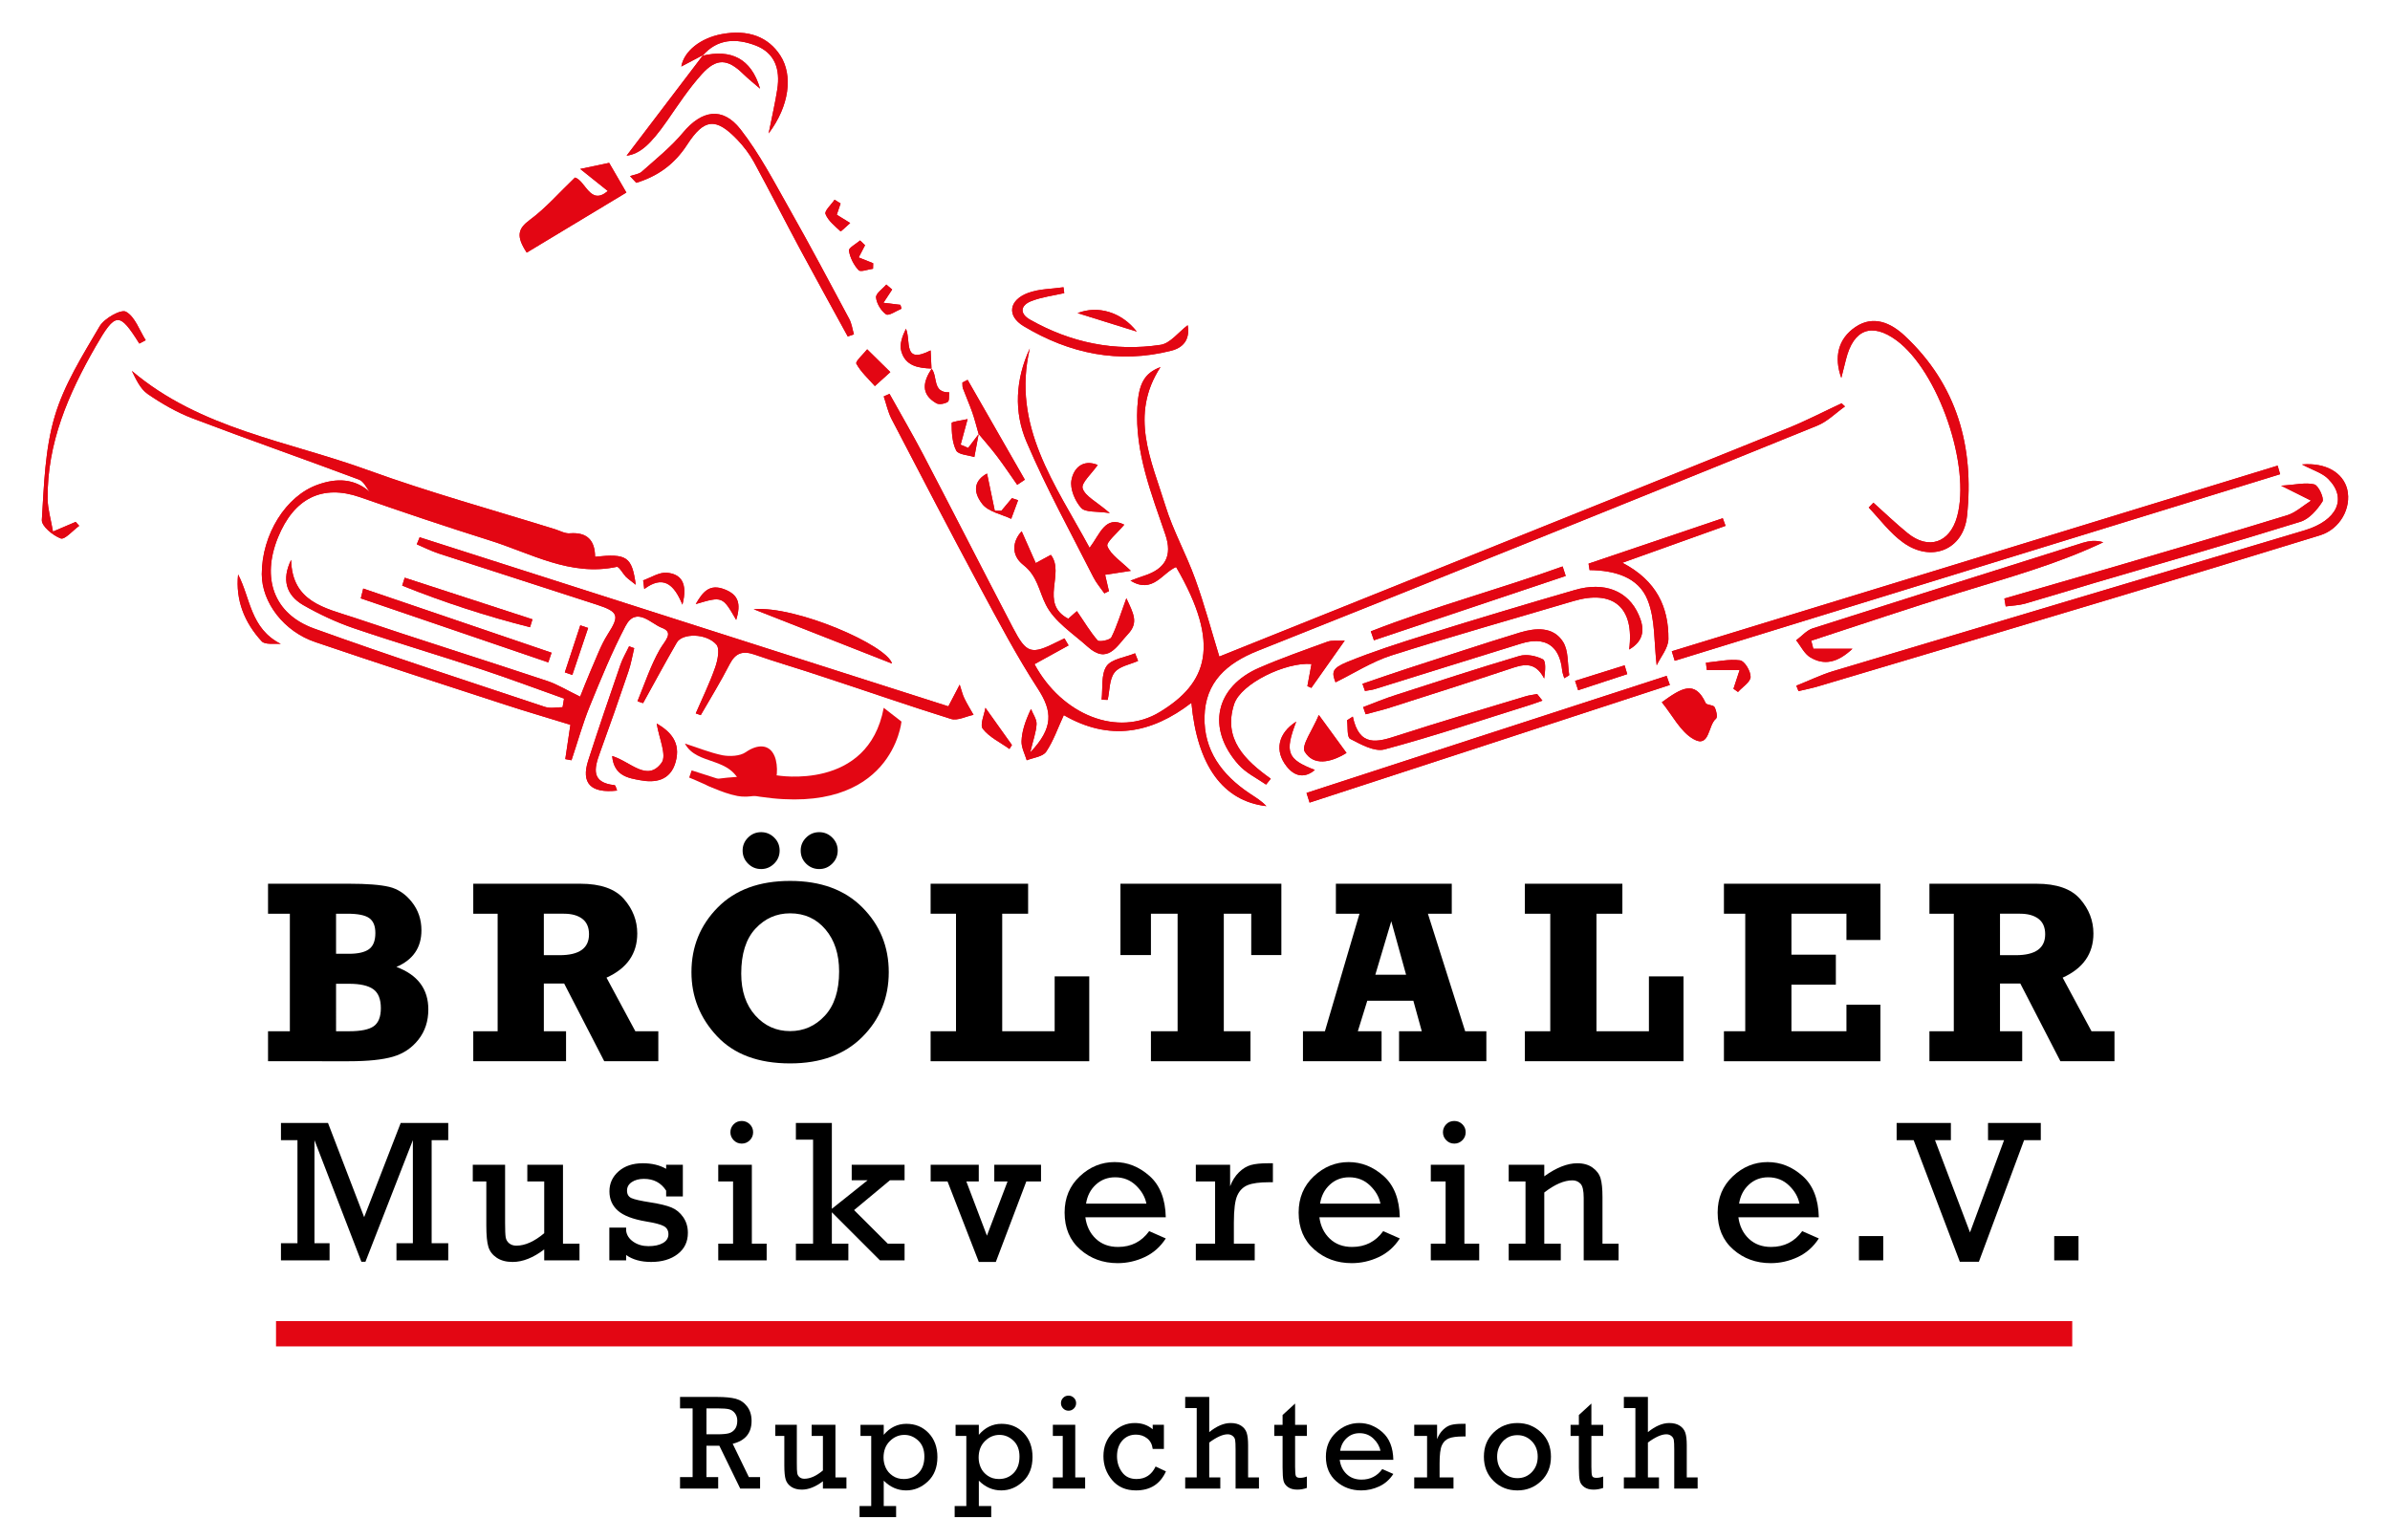 <?xml version="1.0" encoding="utf-8"?>
<!-- Generator: Adobe Illustrator 16.0.0, SVG Export Plug-In . SVG Version: 6.00 Build 0)  -->
<!DOCTYPE svg PUBLIC "-//W3C//DTD SVG 1.1//EN" "http://www.w3.org/Graphics/SVG/1.1/DTD/svg11.dtd">
<svg version="1.1" id="Ebene_1" xmlns="http://www.w3.org/2000/svg" xmlns:xlink="http://www.w3.org/1999/xlink" x="0px" y="0px"
	 width="850.39px" height="548.096px" viewBox="0 0 850.39 548.096" enable-background="new 0 0 850.39 548.096"
	 xml:space="preserve">
<g>
	<path fill="#E30613" d="M835.175,174.136c1.566,6.618-2.557,14.126-9.591,16.317c-24.609,7.61-49.219,15.065-73.871,22.469
		c-34.832,10.479-69.705,20.853-104.529,31.227c-2.398,0.732-4.847,1.199-7.252,1.775c-0.261-0.627-0.521-1.253-0.782-1.931
		c4.384-1.72,8.605-3.807,13.039-5.161c55.985-16.786,111.978-33.419,167.92-50.154c11.525-3.492,15.118-11.363,8.336-18.22
		c-2.085-2.162-5.418-3.075-9.381-5.187C827.611,164.541,833.711,168.242,835.175,174.136z M823.447,172.364
		c1.506,0.363,3.593,5.002,2.912,6.1c-1.869,2.92-4.737,6.252-7.867,7.194c-24.45,7.61-49.109,14.699-73.662,21.893
		c-8.084,2.397-16.169,4.904-24.298,7.248c-2.245,0.626-4.586,0.677-6.881,0.989l-0.471-2.812
		c13.142-3.86,26.333-7.563,39.467-11.416c20.386-5.999,40.764-11.939,61.1-18.199c3.077-0.938,5.737-3.441,8.548-5.212
		c-2.811-1.46-5.68-2.815-10.635-5.317C816.717,172.517,820.317,171.583,823.447,172.364z M811.298,168.739
		c-71.784,22.132-143.626,44.237-215.413,66.391c-0.369-1.093-0.681-2.238-1.042-3.389c71.836-21.998,143.729-43.995,215.564-66.051
		C810.725,166.708,810.986,167.721,811.298,168.739z M593.641,227.414c-0.051,3.286-2.868,6.466-4.173,9.331
		c-0.984-8.236-0.463-16.368-3.231-23.247c-3.281-8.241-11.837-10.534-20.647-10.638c-0.1-0.779-0.259-1.511-0.361-2.293
		c15.902-5.369,31.804-10.74,47.756-16.163c0.312,0.938,0.623,1.774,0.992,2.709c-11.525,4.122-22.994,8.236-36.707,13.142
		C589.468,206.616,593.742,216.103,593.641,227.414z M541.142,229.03c-17.309,5.318-34.564,10.795-51.923,16.163
		c-1.145,0.367-2.347,0.417-3.549,0.677c-0.312-0.888-0.573-1.721-0.885-2.554c5.318-1.825,10.636-3.651,16.004-5.422
		c13.352-4.274,26.645-8.758,40.04-12.826c5.579-1.666,11.838-2.188,15.329,3.339c1.978,3.126,1.563,7.817,2.188,11.78
		c0,0.209-0.781,0.521-1.769,1.148c-0.317-1.043-0.629-1.876-0.73-2.713C554.956,229.762,549.847,226.321,541.142,229.03z
		 M548.805,249.311c-1.354,0.468-2.658,0.989-4.013,1.409c-17.358,5.418-34.614,11.259-52.182,15.952
		c-3.551,0.938-8.396-1.774-12.199-3.752c-1.204-0.627-0.783-4.329-1.103-6.622c0.682-0.42,1.362-0.887,2.037-1.304
		c2.295,10.947,8.706,9.121,15.851,6.777c15.119-4.901,30.39-9.385,45.559-13.971c1.364-0.42,2.818-0.572,4.174-0.834
		C547.553,247.696,548.182,248.529,548.805,249.311z M495.001,233.254c-6.927,2.242-13.235,6.31-19.807,9.541
		c-1.354-3.543-1.354-4.955,4.064-7.194c9.18-3.752,18.668-6.78,28.151-9.75c17.567-5.474,35.245-10.791,52.92-15.902
		c10.526-3.072,18.974,0.261,22.727,8.813c2.035,4.535,2.295,9.074-3.383,12.356c1.977-15.069-5.738-21.429-19.923-17.206
		C538.169,220.322,516.487,226.423,495.001,233.254z M487.757,224.655c22.369-8.759,45.669-14.967,68.242-23.095
		c0.369,1.145,0.73,2.238,1.1,3.386c-22.732,7.61-45.515,15.275-68.241,22.889C488.488,226.792,488.127,225.694,487.757,224.655z
		 M660.216,116.343c6.361-4.274,12.563-1.456,17.46,3.104c18.668,17.412,24.819,39.569,22.211,64.175
		c-1.304,12.148-12.822,16.633-22.776,9.385c-4.644-3.336-8.187-8.183-12.199-12.407c0.571-0.575,1.145-1.147,1.666-1.724
		c4.064,3.651,7.977,7.404,12.199,10.845c7.453,6.048,14.959,3.441,17.567-5.839c5.005-17.959-6.621-51.77-21.58-62.795
		c-8.766-6.411-15.278-3.934-17.938,6.78c-0.573,2.214-1.145,4.427-1.667,6.618C652.501,127.138,653.957,120.567,660.216,116.343z
		 M365.819,104.224c3.913-1.46,8.367-1.38,12.591-2.007c0.079,0.703,0.181,1.384,0.262,2.087c-3.883,0.884-7.927,1.38-11.599,2.79
		c-3.992,1.485-4.413,4.483-0.573,6.646c14.438,8.182,30.049,11.442,46.451,8.965c3.434-0.521,6.361-4.506,9.643-6.983
		c0.754,4.118-0.704,7.74-5.738,9.044c-18.791,4.821-36.387,1.043-52.63-8.704C358.075,112.36,359.017,106.752,365.819,104.224z
		 M380.105,220.17c1.587-1.462,3.022-2.658,3.072-2.712c2.666,3.856,4.724,7.404,7.383,10.428c0.571,0.623,4.353-0.105,4.874-1.094
		c1.927-3.808,3.153-7.976,5.34-13.924c2.499,5.426,4.455,8.657,0.573,12.775c-4.064,4.329-7.194,10.896-14.338,4.481
		c-5.267-4.742-11.859-8.911-14.857-14.909c-2.478-4.847-2.97-10.214-8.027-14.178c-4.564-3.55-3.781-8.606-0.602-11.992
		c1.566,3.545,3.29,7.458,5.007,11.312c1.775-0.934,3.52-1.876,5.374-2.919C379.063,204.059,369.674,214.744,380.105,220.17z
		 M393.218,204.53c0.414,1.826,0.885,3.803,1.354,5.839c-0.55,0.211-1.092,0.521-1.616,0.782c-1.333-1.931-2.897-3.701-3.939-5.788
		c-8.079-15.952-16.758-31.694-23.769-48.146c-4.536-10.605-3.962-22.183,1.173-33.233c-6.521,27.735,9.041,48.327,21.269,70.955
		c3.732-4.904,5.549-11.678,12.33-8.236c-2.478,3.021-6.54,6.251-5.998,7.661c1.254,3.125,4.824,5.317,8.346,8.759
		C399.55,203.588,396.549,204.009,393.218,204.53z M302.163,113.479c0.891,1.641,1.124,3.647,1.674,5.501
		c-0.733,0.262-1.464,0.493-2.195,0.754c-5.602-10.272-11.288-20.487-16.816-30.785c-5.578-10.399-10.916-20.904-16.546-31.256
		c-1.593-2.89-3.651-5.6-5.917-7.975c-7.615-7.922-11.758-7.662-17.887,1.799c-4.536,6.987-10.526,11.236-18.089,13.529
		c-0.754-0.783-1.485-1.591-2.21-2.373c1.377-0.519,3.101-0.648,4.144-1.561c5.028-4.485,10.396-8.759,14.676-13.895
		c6.615-7.951,14.048-9.411,20.459-1.225c6.854,8.78,12.07,18.897,17.596,28.645C288.319,87.464,295.202,100.471,302.163,113.479z
		 M317.384,236.122c-15.323-6.049-31.565-12.409-49.212-19.342C283.189,215.476,315.617,229.603,317.384,236.122z M249.953,19.82
		c0.029-0.051,0.081-0.026,0.102-0.051c0.058-0.08,0.107-0.156,0.16-0.211c-2.58,1.355-5.188,2.739-7.796,4.093
		c0.914-5.397,6.804-10.113,14.417-11.518c9.331-1.725,16.525,0.934,20.849,7.687c4.492,7.012,3.208,17.857-4.195,27.659
		c1.254-6.281,2.349-10.976,3.08-15.72c1.094-7.012-0.754-12.982-7.875-15.642c-6.723-2.499-13.373-2.397-18.639,3.652
		c0,0-0.021,0.025-0.052,0.051c10.035-2.348,17.258,0.887,20.438,11.731c-1.978-1.721-4.064-3.365-5.969-5.213
		c-5.549-5.447-9.514-5.788-14.781,0.077c-4.563,5.056-8.367,10.845-12.27,16.473c-6.057,8.704-9.831,11.885-14.475,12.515
		c8.679-11.416,17.885-23.486,27.056-35.583C249.981,19.82,249.981,19.82,249.953,19.82z M188.565,78.209
		c5.657-4.169,10.374-9.642,16.031-15.039c3.803,1.173,5.397,10.164,11.678,4.796c-3.101-2.478-5.809-4.641-9.824-7.846
		c4.848-1.014,7.325-1.536,10.295-2.166c1.485,2.582,3.29,5.632,6.128,10.558c-11.837,7.143-23.617,14.261-35.455,21.375
		C183.565,84.023,184.239,81.39,188.565,78.209z M33.989,123.356c-9.641,16.814-17.277,34.332-17.044,54.217
		c0.05,3.601,1.173,7.252,1.904,11.577c3.518-1.515,5.811-2.449,8.078-3.441c0.42,0.47,0.833,0.938,1.253,1.405
		c-2.242,1.62-5.111,5.006-6.571,4.484c-2.789-1.043-6.853-4.376-6.723-6.567c0.783-12.355,1.095-25.127,4.586-36.859
		c3.336-11.313,9.932-21.737,15.98-32.06c1.641-2.818,7.637-6.18,9.381-5.188c3.21,1.796,4.77,6.593,7.013,10.139
		c-0.756,0.391-1.514,0.808-2.268,1.199C42.438,110.896,41.133,110.925,33.989,123.356z M209.289,270.635
		c3.674-11.417,7.558-22.784,11.468-34.096c0.783-2.293,2.058-4.38,3.08-6.567c0.623,0.261,1.225,0.466,1.818,0.673
		c-0.673,2.768-1.116,5.579-2.057,8.292c-3.281,9.697-6.644,19.338-10.164,28.989c-2.087,5.679-3.079,10.583,5.238,11.467
		c0.37,0.051,0.579,1.195,0.891,1.927C210.203,282.364,206.683,278.712,209.289,270.635z M227.72,277.619
		c-3.912-0.732-9.281-1.406-9.904-8.599c6.623,2.028,12.461,9.381,17.591,2.397c1.926-2.658-0.963-8.864-1.747-13.975
		c4.955,2.92,8.656,6.781,6.73,13.714C238.537,277.828,233.058,278.661,227.72,277.619z M338.37,255.827
		c-15.379-4.795-30.579-10.113-45.878-15.119c-7.998-2.709-16.133-5.005-24.109-7.816c-4.172-1.409-6.7-0.521-8.758,3.441
		c-3.181,6.202-6.832,12.146-10.294,18.14c-0.579-0.21-1.173-0.417-1.773-0.627c2.347-5.423,4.955-10.739,6.88-16.268
		c0.914-2.55,1.775-6.772,0.442-8.236c-3.572-4.064-12.097-4.064-14.048-0.729c-4.143,7.144-8.033,14.391-12.018,21.585
		c-0.681-0.209-1.333-0.42-1.985-0.681c2.558-6.202,4.643-12.613,7.927-18.4c1.673-2.971,5.295-6.05,0.76-7.715
		c-3.761-1.355-9.127-7.875-12.961-0.627c-4.816,9.175-8.779,18.876-12.691,28.467c-2.551,6.252-4.355,12.874-6.521,19.289
		c-0.723-0.106-1.477-0.262-2.208-0.417c0.673-4.434,1.325-8.864,1.818-12.199c-7.687-2.399-15.533-4.641-23.298-7.194
		c-22.473-7.302-44.967-14.598-67.359-22.211c-11.285-3.753-19.131-14.126-19.154-24.188c0-14.077,8.571-27.942,20.068-31.905
		c6.519-2.297,12.93-2.242,18.458,2.709c-1.254-1.51-2.247-3.858-3.912-4.455c-19.655-7.379-39.518-14.286-59.147-21.77
		c-5.653-2.137-11.051-5.263-16.029-8.679c-2.635-1.796-4.172-5.212-5.657-8.237c24.371,20.697,55.521,24.946,83.934,35.294
		c21.92,7.951,44.495,14.156,66.779,21.088c1.724,0.572,3.499,1.565,5.165,1.405c6.151-0.466,8.889,2.559,8.94,8.346
		c11.285-1.202,13.111-0.055,14.465,9.954c-1.564-1.25-2.606-1.978-3.491-2.814c-1.145-1.199-2.449-3.698-3.26-3.546
		c-16.573,3.546-30.65-4.897-45.436-9.487c-15.431-4.85-30.73-10.008-45.973-15.325c-13.272-4.59-23.436,0.26-29.174,14.438
		c-5.838,14.441-1.485,27.057,12.743,32.273c27.247,9.853,54.827,18.767,82.326,27.941c1.875,0.623,4.143,0.102,6.23,0.102
		c0.152-1.04,0.333-2.083,0.521-3.072c-9.671-3.441-19.27-7.042-28.992-10.273c-15.221-5.056-30.63-9.592-45.799-14.752
		c-6.251-2.137-12.351-5.003-18.089-8.292c-6.021-3.542-7.637-9.07-4.224-16.054c0.291,15.014,12.099,17.151,22.313,20.538
		c22.834,7.715,45.828,14.909,68.691,22.523c3.803,1.252,7.273,3.44,11.83,5.628c1.095-2.709,2.297-5.89,3.672-9.069
		c1.956-4.38,3.58-9.071,6.159-13.138c4.193-6.567,3.955-7.977-3.913-10.529c-18.72-6.101-37.482-12.099-56.223-18.195
		c-2.658-0.888-5.217-2.141-7.825-3.285c0.34-0.833,0.681-1.666,1.021-2.502c62.534,20.019,125.09,40.039,188.122,60.16
		c1.275-2.397,2.391-4.585,4.036-7.715c0.704,2.137,1.042,3.65,1.697,4.955c0.961,1.977,2.135,3.854,3.229,5.785
		C343.717,254.889,340.688,256.559,338.37,255.827z M129.239,209.427c22.334,7.613,44.676,15.228,67.018,22.834
		c-0.391,1.152-0.783,2.296-1.174,3.441c-22.232-7.61-44.466-15.17-66.706-22.78C128.668,211.724,128.951,210.58,129.239,209.427z
		 M423.919,250.094c-14.229,10.95-29.167,13.76-45.407,4.379c-2.137,4.586-3.674,9.175-6.282,13.033
		c-1.223,1.775-4.557,2.086-6.903,3.025c-0.681-2.243-1.934-4.54-1.854-6.777c0.131-3.441,1.202-6.883,3.362-11.468
		c0.71,1.771,2.056,3.648,1.985,5.369c-0.131,2.869-1.226,5.679-2.268,10.113c8.367-8.81,7.975-14.647,2.68-22.784
		c-7.506-11.568-13.996-23.877-20.538-36.022c-10.665-19.861-21.059-39.885-31.485-59.9c-1.281-2.479-1.854-5.318-2.766-8.005
		c0.681-0.312,1.354-0.624,2.056-0.91c3.962,7.139,8.105,14.207,11.911,21.455c10.722,20.512,21.247,41.155,31.961,61.696
		c4.897,9.386,6.521,9.802,16.004,5.006c0.781-0.416,1.592-0.728,2.375-1.147c0.492,0.833,0.963,1.666,1.456,2.503
		c-4.043,2.191-8.056,4.43-12.12,6.675c9.721,18.035,29.688,26.167,44.626,16.996c16.813-10.222,21.92-23.776,5.759-51.563
		c-4.897,2.032-8.259,9.697-16.234,4.851c2.187-0.782,3.541-1.358,4.926-1.775c7.556-2.449,10.004-7.143,7.527-14.493
		c-5.028-14.804-10.918-29.401-10.004-45.513c0.492-8.262,2.427-12.019,8.236-14.231c-11.185,17.151-3.231,33.263,1.695,49.215
		c2.739,8.964,7.456,17.307,10.635,26.167c3.331,9.179,5.839,18.669,8.597,27.634c66.678-26.797,134.458-53.905,202.178-81.224
		c6.57-2.634,12.822-5.915,19.233-8.889c0.421,0.391,0.783,0.757,1.202,1.119c-3.287,2.322-6.259,5.396-9.91,6.856
		c-66.256,26.874-132.622,53.671-199.038,80.105c-11.106,4.43-18.67,11.208-18.932,23.407c-0.312,11.989,6.21,20.748,15.954,27.268
		c2.085,1.406,4.274,2.658,6.048,4.586C435.154,285.072,425.978,272.41,423.919,250.094z M439.117,250.56
		c-4.013,12.411,3.854,19.97,13.033,26.537c-0.573,0.731-1.145,1.412-1.666,2.086c-3.341-2.297-7.193-4.173-9.802-7.092
		c-11.519-12.924-8.287-27.732,7.453-34.513c7.928-3.438,16.112-6.305,24.291-9.276c1.514-0.521,3.289-0.209,6.05-0.365
		c-4.377,6.255-8.129,11.522-11.888,16.839c-0.464-0.207-0.935-0.417-1.406-0.627c0.472-2.607,0.942-5.212,1.464-7.871
		C457.577,235.496,441.516,243.211,439.117,250.56z M465.966,285.596l-1.095-3.442c42.698-13.916,85.397-27.786,128.146-41.655
		c0.364,1.043,0.726,2.191,1.145,3.234C551.413,257.704,508.714,271.678,465.966,285.596z"/>
	<path fill="#E30613" d="M536.765,238.154c-14.286,4.745-28.674,9.335-43.06,13.921c-2.559,0.782-5.167,1.354-7.773,2.086
		c-0.312-0.833-0.623-1.67-0.885-2.558c3.854-1.456,7.716-3.075,11.678-4.325c14.598-4.744,29.195-9.489,43.894-13.865
		c2.508-0.732,5.947-0.055,8.346,1.195c1.145,0.572,0.883,4.013,0.472,6.831C546.044,234.87,541.561,236.54,536.765,238.154z"/>
	<path fill-rule="evenodd" clip-rule="evenodd" fill="#E30613" d="M331.519,131.152c-3.051,4.614-4.043,9.044,1.614,12.33
		c0.987,0.601,2.999,0.21,4.093-0.471c0.623-0.362,0.363-2.217,0.521-3.411c-6.149,0.206-3.991-5.763-6.309-8.422
		c-0.079-2.061-0.181-4.118-0.312-6.487c-10.012,5.107-6.882-3.42-8.787-7.719c-1.327,2.738-2.32,5.553-1.666,7.925
		C322.106,130.268,326.802,130.996,331.519,131.152z"/>
	<path fill-rule="evenodd" clip-rule="evenodd" fill="#E30613" d="M348.222,154.428c2.195,2.658,4.486,5.216,6.542,7.951
		c2.506,3.311,4.795,6.778,7.173,10.138c0.912-0.623,1.797-1.195,2.708-1.822c-6.802-11.862-13.576-23.692-20.357-35.53
		c-0.6,0.312-1.223,0.626-1.854,0.942c0.058,0.703-0.05,1.456,0.188,2.082c1.065,2.866,2.318,5.654,3.333,8.552
		c0.883,2.528,1.514,5.133,2.266,7.715c-1.252,1.641-2.47,3.281-3.724,4.926c-0.891-0.39-1.803-0.757-2.688-1.148
		c0.733-2.684,1.485-5.394,2.478-9.095c-1.825,0.413-5.68,0.912-5.68,1.379c0,3.311,0.183,6.933,1.61,9.776
		c0.76,1.511,4.229,1.616,6.469,2.344C347.208,159.904,347.701,157.166,348.222,154.428z"/>
	<path fill-rule="evenodd" clip-rule="evenodd" fill="#E30613" d="M645.199,230.855c-0.262-0.993-0.521-1.926-0.733-2.868
		c17.518-5.73,34.934-11.624,52.551-17.046c17.316-5.369,34.832-10.113,51.356-17.988c-2.718-0.833-5.106-0.467-7.354,0.21
		c-32.063,10.113-64.119,20.226-96.082,30.448c-2.188,0.728-3.905,2.812-5.838,4.224c1.673,2.082,2.92,4.846,5.057,6.096
		c4.846,2.869,9.599,1.981,14.967-3.076C653.493,230.855,649.321,230.855,645.199,230.855z"/>
	<path fill-rule="evenodd" clip-rule="evenodd" fill="#E30613" d="M243.693,264.585c4.384,8.085,16.531,4.274,20.155,15.228
		c-6.832-2.195-12.301-3.97-17.75-5.687c-0.317,0.884-0.601,1.717-0.891,2.557c5.709,2.289,11.266,5.419,17.206,6.563
		c3.881,0.732,9.512-0.26,12.149-2.76c2.166-2.087,2.425-8.078,1.063-11.367c-1.768-4.324-5.94-4.483-10.292-1.456
		c-2.059,1.406-5.602,1.562-8.237,1.095C252.532,267.816,248.156,265.991,243.693,264.585z"/>
	<path fill-rule="evenodd" clip-rule="evenodd" fill="#E30613" d="M591.294,249.887c3.811,4.637,6.62,10.526,11.315,13.134
		c5.78,3.285,5.056-4.951,7.976-7.295c0.623-0.521,0.102-3.028-0.571-4.173c-0.523-0.782-2.818-0.622-3.13-1.405
		C603.029,241.751,598.176,244.932,591.294,249.887z"/>
	<path fill-rule="evenodd" clip-rule="evenodd" fill="#E30613" d="M143.997,205.572c-0.319,0.935-0.602,1.877-0.891,2.815
		c14.829,5.943,30.005,10.896,45.486,14.803c0.291-0.934,0.573-1.876,0.864-2.814C174.308,215.476,159.137,210.47,143.997,205.572z"
		/>
	<path fill-rule="evenodd" clip-rule="evenodd" fill="#E30613" d="M479.107,267.926c-3.08-4.224-5.688-7.825-9.853-13.504
		c-2.195,5.317-6.361,10.896-5.007,13.083C467.319,272.512,473.268,271.519,479.107,267.926z"/>
	<path fill-rule="evenodd" clip-rule="evenodd" fill="#E30613" d="M316.79,132.405c-3.311-3.289-5.788-5.709-8.237-8.106
		c-1.385,1.746-4.274,4.325-3.862,5.108c1.616,2.97,4.303,5.368,6.592,7.975C312.697,136.107,314.131,134.825,316.79,132.405z"/>
	<path fill-rule="evenodd" clip-rule="evenodd" fill="#E30613" d="M362.249,177.994c-0.733-0.261-1.457-0.471-2.189-0.732
		c-1.252,1.514-2.499,2.97-3.752,4.485c-0.783,0-1.564,0-2.347,0c-0.941-4.535-1.875-9.02-2.76-13.243
		c-4.07,2.166-5.505,5.893-1.724,10.794c2.158,2.814,6.802,3.647,10.324,5.317C360.604,182.424,361.414,180.232,362.249,177.994z"/>
	<path fill-rule="evenodd" clip-rule="evenodd" fill="#E30613" d="M84.715,204.425c-0.933,9.175,2.268,17.101,8.396,23.772
		c1.204,1.304,4.486,0.732,6.803,0.938C88.989,223.611,89.149,212.767,84.715,204.425z"/>
	<path fill-rule="evenodd" clip-rule="evenodd" fill="#E30613" d="M390.581,165.453c-5.238-2.162-8.598,1.095-9.36,5.478
		c-0.521,3.05,1.254,7.324,3.449,9.772c1.506,1.721,5.469,1.148,10.214,1.876c-4.845-4.169-8.81-5.991-9.671-8.809
		C384.641,171.843,388.394,168.609,390.581,165.453z"/>
	<path fill-rule="evenodd" clip-rule="evenodd" fill="#E30613" d="M616.786,245.091c0.521,0.362,1.043,0.778,1.616,1.145
		c1.563-1.775,4.382-3.492,4.483-5.317c0.052-2.086-2.137-5.738-3.753-5.945c-3.912-0.521-8.077,0.467-12.149,0.837
		c0.11,0.885,0.212,1.718,0.319,2.604c3.644,0,7.297,0,11.678,0C618.091,241.179,617.417,243.106,616.786,245.091z"/>
	<path fill-rule="evenodd" clip-rule="evenodd" fill="#E30613" d="M461.22,256.766c-6.673,4.278-7.657,10.529-3.491,15.847
		c2.971,3.862,6.621,4.332,10.112,1.362C458.04,270.215,456.996,267.766,461.22,256.766z"/>
	<path fill-rule="evenodd" clip-rule="evenodd" fill="#E30613" d="M391.963,248.945c0.733,0.051,1.435,0.105,2.166,0.105
		c0.725-3.336,0.573-7.299,2.399-9.697c1.688-2.293,5.528-2.869,8.417-4.173c-0.341-0.934-0.702-1.822-1.072-2.709
		c-3.491,1.46-8.367,1.981-10.164,4.589C391.704,240.085,392.435,244.932,391.963,248.945z"/>
	<path fill-rule="evenodd" clip-rule="evenodd" fill="#E30613" d="M350.621,251.864c-0.364,2.398-2.058,6.05-0.914,7.51
		c2.377,3.023,6.23,4.795,9.462,7.139c0.29-0.468,0.602-0.935,0.89-1.405C357.213,261.145,354.374,257.182,350.621,251.864z"/>
	<path fill-rule="evenodd" clip-rule="evenodd" fill="#E30613" d="M578.992,239.875c-0.312-1.042-0.623-2.086-0.942-3.13
		c-5.838,1.826-11.728,3.651-17.617,5.528c0.361,1.094,0.73,2.187,1.094,3.335C567.364,243.679,573.205,241.751,578.992,239.875z"/>
	<path fill-rule="evenodd" clip-rule="evenodd" fill="#E30613" d="M261.942,220.584c1.826-5.941,0.681-8.966-4.064-10.841
		c-5.397-2.137-7.794,0.837-10.321,5.212C257.066,212.141,257.066,212.141,261.942,220.584z"/>
	<path fill-rule="evenodd" clip-rule="evenodd" fill="#E30613" d="M404.476,117.988c-5.478-7.012-13.867-9.385-21.061-6.571
		C390.219,113.533,396.942,115.641,404.476,117.988z"/>
	<path fill-rule="evenodd" clip-rule="evenodd" fill="#E30613" d="M242.811,215.165c2.006-7.715-0.521-10.947-5.578-11.367
		c-2.71-0.209-5.578,1.721-8.391,2.709c0.131,1.043,0.262,2.087,0.393,3.08C235.776,204.74,239.681,207.5,242.811,215.165z"/>
	<path fill-rule="evenodd" clip-rule="evenodd" fill="#E30613" d="M297.737,76.413c0.361-1.042,0.854-2.527,1.354-4.013
		c-0.702-0.445-1.435-0.888-2.137-1.333c-1.173,1.746-3.68,3.992-3.231,5.085c0.956,2.423,3.362,4.3,5.369,6.176
		c0.131,0.106,2.21-1.93,3.413-2.97C301.149,78.521,299.793,77.688,297.737,76.413z"/>
	<path fill-rule="evenodd" clip-rule="evenodd" fill="#E30613" d="M200.974,239.251c0.891,0.312,1.775,0.624,2.658,0.935
		c1.875-5.628,3.753-11.157,5.63-16.735c-0.935-0.312-1.849-0.623-2.789-0.938C204.646,228.092,202.799,233.725,200.974,239.251z"/>
	<path fill-rule="evenodd" clip-rule="evenodd" fill="#E30613" d="M317.442,103.025c-0.704-0.597-1.385-1.169-2.087-1.771
		c-1.304,1.536-3.782,3.179-3.651,4.585c0.209,2.166,1.775,4.773,3.572,6.02c0.941,0.652,3.622-1.224,5.477-2.006
		c0.05-0.022-0.239-0.885-0.37-1.38c-1.768-0.207-3.522-0.417-6.042-0.728C315.695,105.684,316.557,104.354,317.442,103.025z"/>
	<path fill-rule="evenodd" clip-rule="evenodd" fill="#E30613" d="M307.792,87.258c-0.594-0.55-1.173-1.123-1.768-1.695
		c-1.404,1.223-4.122,2.658-3.962,3.622c0.392,2.499,1.717,5.107,3.441,6.961c0.702,0.754,3.362-0.29,5.136-0.521
		c0.023-0.652,0.023-1.304,0.052-1.956c-1.616-0.652-3.21-1.278-5.159-2.062C306.358,89.993,307.089,88.638,307.792,87.258z"/>
	<path fill-rule="evenodd" clip-rule="evenodd" fill="#E30613" d="M131.688,175.176c-1.275-1.507-2.268-3.909-3.934-4.506
		c-19.655-7.379-39.518-14.286-59.147-21.77c-5.653-2.137-11.051-5.263-16.029-8.679c-2.635-1.796-4.172-5.212-5.657-8.237
		c24.371,20.697,55.521,24.946,83.934,35.294c21.92,7.951,44.495,14.156,66.779,21.088c1.724,0.572,3.499,1.565,5.165,1.405
		c6.151-0.466,8.889,2.559,8.94,8.346c11.285-1.202,13.111-0.055,14.465,9.954c-1.564-1.25-2.606-1.978-3.491-2.814
		c-1.145-1.199-2.449-3.698-3.26-3.546c-16.573,3.546-30.65-4.897-45.436-9.487c-15.431-4.85-30.73-10.008-45.973-15.325
		c-13.272-4.59-23.436,0.26-29.174,14.438c-5.838,14.441-1.485,27.057,12.743,32.273c27.247,9.853,54.827,18.767,82.326,27.941
		c1.875,0.623,4.143,0.102,6.23,0.102c0.152-1.04,0.333-2.083,0.521-3.072c-9.671-3.441-19.27-7.042-28.992-10.273
		c-15.221-5.056-30.63-9.592-45.799-14.752c-6.251-2.137-12.351-5.003-18.089-8.292c-6.021-3.542-7.637-9.07-4.224-16.054
		c0.291,15.014,12.099,17.151,22.313,20.538c22.834,7.715,45.828,14.909,68.691,22.523c3.803,1.252,7.273,3.44,11.83,5.628
		c1.095-2.709,2.297-5.89,3.672-9.069c1.956-4.38,3.58-9.071,6.159-13.138c4.193-6.567,3.955-7.977-3.913-10.529
		c-18.72-6.101-37.482-12.099-56.223-18.195c-2.658-0.888-5.217-2.141-7.825-3.285c0.34-0.833,0.681-1.666,1.021-2.502
		c62.534,20.019,125.09,40.039,188.122,60.16c1.275-2.397,2.391-4.585,4.036-7.715c0.704,2.137,1.042,3.65,1.697,4.955
		c0.961,1.977,2.135,3.854,3.229,5.785c-2.68,0.521-5.709,2.191-8.027,1.459c-15.379-4.795-30.579-10.113-45.878-15.119
		c-7.998-2.709-16.133-5.005-24.109-7.816c-4.172-1.409-6.7-0.521-8.758,3.441c-3.181,6.202-6.832,12.146-10.294,18.14
		c-0.579-0.21-1.173-0.417-1.773-0.627c2.347-5.423,4.955-10.739,6.88-16.268c0.914-2.55,1.775-6.772,0.442-8.236
		c-3.572-4.064-12.097-4.064-14.048-0.729c-4.143,7.144-8.033,14.391-12.018,21.585c-0.681-0.209-1.333-0.42-1.985-0.681
		c2.558-6.202,4.643-12.613,7.927-18.4c1.673-2.971,5.295-6.05,0.76-7.715c-3.761-1.355-9.127-7.875-12.961-0.627
		c-4.816,9.175-8.779,18.876-12.691,28.467c-2.551,6.252-4.355,12.874-6.521,19.289c-0.723-0.106-1.477-0.262-2.208-0.417
		c0.673-4.434,1.325-8.864,1.818-12.199c-7.687-2.399-15.533-4.641-23.298-7.194c-22.473-7.302-44.967-14.598-67.359-22.211
		c-11.285-3.753-19.131-14.126-19.154-24.188c0-14.077,8.571-27.942,20.068-31.905c6.54-2.297,12.953-2.268,18.508,2.76
		c10.976,2.974,21.944,5.893,32.919,8.867c-6.492-3.702-13.346-6.621-20.438-8.446C140.265,174.553,135.883,175.229,131.688,175.176
		z"/>
	<path fill-rule="evenodd" clip-rule="evenodd" fill="#E30613" d="M656.463,144.626c-3.287,2.322-6.259,5.396-9.91,6.856
		c-66.256,26.874-132.622,53.671-199.038,80.105c-11.106,4.43-18.67,11.208-18.932,23.407c-0.312,11.989,6.21,20.748,15.954,27.268
		c2.085,1.406,4.274,2.658,6.048,4.586c-15.431-1.775-24.607-14.438-26.666-36.754c-14.229,10.95-29.167,13.76-45.407,4.379
		c-2.137,4.586-3.674,9.175-6.282,13.033c-1.223,1.775-4.557,2.086-6.903,3.025c-0.681-2.243-1.934-4.54-1.854-6.777
		c0.131-3.441,1.202-6.883,3.362-11.468c0.71,1.771,2.056,3.648,1.985,5.369c-0.131,2.869-1.226,5.679-2.268,10.113
		c8.367-8.81,7.975-14.647,2.68-22.784c-7.506-11.568-13.996-23.877-20.538-36.022c-10.665-19.861-21.059-39.885-31.485-59.9
		c-1.281-2.479-1.854-5.318-2.766-8.005c0.681-0.312,1.354-0.624,2.056-0.91c3.962,7.139,8.105,14.207,11.911,21.455
		c10.722,20.512,21.247,41.155,31.961,61.696c4.897,9.386,6.521,9.802,16.004,5.006c0.781-0.416,1.592-0.728,2.375-1.147
		c0.492,0.833,0.963,1.666,1.456,2.503c-4.043,2.191-8.056,4.43-12.12,6.675c9.721,18.035,29.688,26.167,44.626,16.996
		c16.813-10.222,21.92-23.776,5.759-51.563c-4.897,2.032-8.259,9.697-16.234,4.851c2.187-0.782,3.541-1.358,4.926-1.775
		c7.556-2.449,10.004-7.143,7.527-14.493c-5.028-14.804-10.918-29.401-10.004-45.513c0.492-8.262,2.427-12.019,8.236-14.231
		c-11.185,17.151-3.231,33.263,1.695,49.215c2.739,8.964,7.456,17.307,10.635,26.167c3.331,9.179,5.839,18.669,8.597,27.634
		c66.678-26.797,134.458-53.905,202.178-81.224c6.57-2.634,12.822-5.915,19.233-8.889
		C655.682,143.898,656.044,144.264,656.463,144.626z"/>
	<path fill-rule="evenodd" clip-rule="evenodd" fill="#E30613" d="M811.298,168.739c-71.784,22.132-143.626,44.237-215.413,66.391
		c-0.369-1.093-0.681-2.238-1.042-3.389c71.836-21.998,143.729-43.995,215.564-66.051
		C810.725,166.708,810.986,167.721,811.298,168.739z"/>
	<path fill-rule="evenodd" clip-rule="evenodd" fill="#E30613" d="M819.063,165.272c8.548-0.732,14.647,2.97,16.111,8.864
		c1.566,6.618-2.557,14.126-9.591,16.317c-24.609,7.61-49.219,15.065-73.871,22.469c-34.832,10.479-69.705,20.853-104.529,31.227
		c-2.398,0.732-4.847,1.199-7.252,1.775c-0.261-0.627-0.521-1.253-0.782-1.931c4.384-1.72,8.605-3.807,13.039-5.161
		c55.985-16.786,111.978-33.419,167.92-50.154c11.525-3.492,15.118-11.363,8.336-18.22
		C826.359,168.297,823.026,167.384,819.063,165.272z"/>
	<path fill-rule="evenodd" clip-rule="evenodd" fill="#E30613" d="M645.199,230.855c4.122,0,8.294,0,13.924,0
		c-5.368,5.057-10.121,5.945-14.967,3.076c-2.137-1.25-3.384-4.014-5.057-6.096c1.933-1.413,3.65-3.496,5.838-4.224
		c31.963-10.222,64.019-20.334,96.082-30.448c2.247-0.678,4.636-1.043,7.354-0.21c-16.524,7.875-34.04,12.619-51.356,17.988
		c-17.617,5.422-35.033,11.316-52.551,17.046C644.678,228.929,644.938,229.863,645.199,230.855z"/>
	<path fill-rule="evenodd" clip-rule="evenodd" fill="#E30613" d="M655.159,134.487c-2.658-7.349-1.202-13.92,5.057-18.144
		c6.361-4.274,12.563-1.456,17.46,3.104c18.668,17.412,24.819,39.569,22.211,64.175c-1.304,12.148-12.822,16.633-22.776,9.385
		c-4.644-3.336-8.187-8.183-12.199-12.407c0.571-0.575,1.145-1.147,1.666-1.724c4.064,3.651,7.977,7.404,12.199,10.845
		c7.453,6.048,14.959,3.441,17.567-5.839c5.005-17.959-6.621-51.77-21.58-62.795c-8.766-6.411-15.278-3.934-17.938,6.78
		C656.253,130.083,655.682,132.296,655.159,134.487z"/>
	<path fill-rule="evenodd" clip-rule="evenodd" fill="#E30613" d="M594.161,243.732c-42.748,13.972-85.447,27.945-128.195,41.863
		c-0.362-1.146-0.726-2.291-1.095-3.442c42.698-13.916,85.397-27.786,128.146-41.655
		C593.381,241.542,593.742,242.689,594.161,243.732z"/>
	<path fill-rule="evenodd" clip-rule="evenodd" fill="#E30613" d="M579.674,231.117c1.977-15.069-5.738-21.429-19.923-17.206
		c-21.582,6.411-43.264,12.512-64.75,19.343c-6.927,2.242-13.235,6.31-19.807,9.541c-1.354-3.543-1.354-4.955,4.064-7.194
		c9.18-3.752,18.668-6.78,28.151-9.75c17.567-5.474,35.245-10.791,52.92-15.902c10.526-3.072,18.974,0.261,22.727,8.813
		C585.092,223.296,585.352,227.835,579.674,231.117z"/>
	<path fill-rule="evenodd" clip-rule="evenodd" fill="#E30613" d="M713.181,212.976c13.142-3.86,26.333-7.563,39.467-11.416
		c20.386-5.999,40.764-11.939,61.1-18.199c3.077-0.938,5.737-3.441,8.548-5.212c-2.811-1.46-5.68-2.815-10.635-5.317
		c5.057-0.315,8.657-1.25,11.787-0.468c1.506,0.363,3.593,5.002,2.912,6.1c-1.869,2.92-4.737,6.252-7.867,7.194
		c-24.45,7.61-49.109,14.699-73.662,21.893c-8.084,2.397-16.169,4.904-24.298,7.248c-2.245,0.626-4.586,0.677-6.881,0.989
		C713.492,214.854,713.34,213.911,713.181,212.976z"/>
	<path fill-rule="evenodd" clip-rule="evenodd" fill="#E30613" d="M400.02,186.702c-2.478,3.021-6.54,6.251-5.998,7.661
		c1.254,3.125,4.824,5.317,8.346,8.759c-2.818,0.467-5.819,0.888-9.15,1.409c0.414,1.826,0.885,3.803,1.354,5.839
		c-0.55,0.211-1.092,0.521-1.616,0.782c-1.333-1.931-2.897-3.701-3.939-5.788c-8.079-15.952-16.758-31.694-23.769-48.146
		c-4.536-10.605-3.962-22.183,1.173-33.233c-6.521,27.735,9.041,48.327,21.269,70.955
		C391.421,190.034,393.239,183.26,400.02,186.702z"/>
	<path fill-rule="evenodd" clip-rule="evenodd" fill="#E30613" d="M301.642,119.734c-5.602-10.272-11.288-20.487-16.816-30.785
		c-5.578-10.399-10.916-20.904-16.546-31.256c-1.593-2.89-3.651-5.6-5.917-7.975c-7.615-7.922-11.758-7.662-17.887,1.799
		c-4.536,6.987-10.526,11.236-18.089,13.529c-0.754-0.783-1.485-1.591-2.21-2.373c1.377-0.519,3.101-0.648,4.144-1.561
		c5.028-4.485,10.396-8.759,14.676-13.895c6.615-7.951,14.048-9.411,20.459-1.225c6.854,8.78,12.07,18.897,17.596,28.645
		c7.267,12.826,14.15,25.833,21.111,38.841c0.891,1.641,1.124,3.647,1.674,5.501C303.104,119.242,302.373,119.473,301.642,119.734z"
		/>
	<path fill-rule="evenodd" clip-rule="evenodd" fill="#E30613" d="M465.183,244.149c0.472-2.607,0.942-5.212,1.464-7.871
		c-9.069-0.782-25.131,6.934-27.529,14.282c-4.013,12.411,3.854,19.97,13.033,26.537c-0.573,0.731-1.145,1.412-1.666,2.086
		c-3.341-2.297-7.193-4.173-9.802-7.092c-11.519-12.924-8.287-27.732,7.453-34.513c7.928-3.438,16.112-6.305,24.291-9.276
		c1.514-0.521,3.289-0.209,6.05-0.365c-4.377,6.255-8.129,11.522-11.888,16.839C466.125,244.569,465.654,244.359,465.183,244.149z"
		/>
	<path fill-rule="evenodd" clip-rule="evenodd" fill="#E30613" d="M204.596,63.17c3.803,1.173,5.397,10.164,11.678,4.796
		c-3.101-2.478-5.809-4.641-9.824-7.846c4.848-1.014,7.325-1.536,10.295-2.166c1.485,2.582,3.29,5.632,6.128,10.558
		c-11.837,7.143-23.617,14.261-35.455,21.375c-3.853-5.864-3.18-8.498,1.146-11.678C194.222,74.04,198.938,68.567,204.596,63.17z
		 M191.852,81.601c0.414,0.546,0.833,1.067,1.247,1.586c4.695-3.282,9.439-6.462,13.896-10.033c0.26-0.211-1.825-3.361-2.941-5.397
		C199.518,72.921,195.686,77.271,191.852,81.601z"/>
	<path fill-rule="evenodd" clip-rule="evenodd" fill="#E30613" d="M577.269,200.256c12.199,6.36,16.474,15.847,16.372,27.158
		c-0.051,3.286-2.868,6.466-4.173,9.331c-0.984-8.236-0.463-16.368-3.231-23.247c-3.281-8.241-11.837-10.534-20.647-10.638
		c-0.1-0.779-0.259-1.511-0.361-2.293c15.902-5.369,31.804-10.74,47.756-16.163c0.312,0.938,0.623,1.774,0.992,2.709
		C602.45,191.236,590.981,195.351,577.269,200.256z"/>
	<path fill-rule="evenodd" clip-rule="evenodd" fill="#E30613" d="M383.177,217.458c2.666,3.856,4.724,7.404,7.383,10.428
		c0.571,0.623,4.353-0.105,4.874-1.094c1.927-3.808,3.153-7.976,5.34-13.924c2.499,5.426,4.455,8.657,0.573,12.775
		c-4.064,4.329-7.194,10.896-14.338,4.481c-5.267-4.742-11.859-8.911-14.857-14.909c-2.478-4.847-2.97-10.214-8.027-14.178
		c-4.564-3.55-3.781-8.606-0.602-11.992c1.566,3.545,3.29,7.458,5.007,11.312c1.775-0.934,3.52-1.876,5.374-2.919
		c5.159,6.621-4.229,17.306,6.202,22.732C381.692,218.708,383.127,217.512,383.177,217.458z"/>
	<path fill-rule="evenodd" clip-rule="evenodd" fill="#E30613" d="M484.785,243.316c5.318-1.825,10.636-3.651,16.004-5.422
		c13.352-4.274,26.645-8.758,40.04-12.826c5.579-1.666,11.838-2.188,15.329,3.339c1.978,3.126,1.563,7.817,2.188,11.78
		c0,0.209-0.781,0.521-1.769,1.148c-0.317-1.043-0.629-1.876-0.73-2.713c-0.891-8.86-6-12.301-14.705-9.592
		c-17.309,5.318-34.564,10.795-51.923,16.163c-1.145,0.367-2.347,0.417-3.549,0.677
		C485.358,244.982,485.097,244.149,484.785,243.316z"/>
	<path fill-rule="evenodd" clip-rule="evenodd" fill="#E30613" d="M49.58,122.262c-7.142-11.366-8.446-11.337-15.59,1.094
		c-9.641,16.814-17.277,34.332-17.044,54.217c0.05,3.601,1.173,7.252,1.904,11.577c3.518-1.515,5.811-2.449,8.078-3.441
		c0.42,0.47,0.833,0.938,1.253,1.405c-2.242,1.62-5.111,5.006-6.571,4.484c-2.789-1.043-6.853-4.376-6.723-6.567
		c0.783-12.355,1.095-25.127,4.586-36.859c3.336-11.313,9.932-21.737,15.98-32.06c1.641-2.818,7.637-6.18,9.381-5.188
		c3.21,1.796,4.77,6.593,7.013,10.139C51.092,121.454,50.333,121.872,49.58,122.262z"/>
	<path fill-rule="evenodd" clip-rule="evenodd" fill="#E30613" d="M422.594,115.721c0.754,4.118-0.704,7.74-5.738,9.044
		c-18.791,4.821-36.387,1.043-52.63-8.704c-6.151-3.702-5.209-9.309,1.593-11.837c3.913-1.46,8.367-1.38,12.591-2.007
		c0.079,0.703,0.181,1.384,0.262,2.087c-3.883,0.884-7.927,1.38-11.599,2.79c-3.992,1.485-4.413,4.483-0.573,6.646
		c14.438,8.182,30.049,11.442,46.451,8.965C416.385,122.183,419.313,118.199,422.594,115.721z"/>
	<path fill-rule="evenodd" clip-rule="evenodd" fill="#E30613" d="M481.346,254.994c2.295,10.947,8.706,9.121,15.851,6.777
		c15.119-4.901,30.39-9.385,45.559-13.971c1.364-0.42,2.818-0.572,4.174-0.834c0.624,0.729,1.253,1.562,1.876,2.344
		c-1.354,0.468-2.658,0.989-4.013,1.409c-17.358,5.418-34.614,11.259-52.182,15.952c-3.551,0.938-8.396-1.774-12.199-3.752
		c-1.204-0.627-0.783-4.329-1.103-6.622C479.99,255.878,480.671,255.411,481.346,254.994z"/>
	<path fill-rule="evenodd" clip-rule="evenodd" fill="#E30613" d="M557.099,204.946c-22.732,7.61-45.515,15.275-68.241,22.889
		c-0.369-1.043-0.73-2.141-1.101-3.181c22.369-8.759,45.669-14.967,68.242-23.095C556.368,202.705,556.729,203.798,557.099,204.946z
		"/>
	<path fill-rule="evenodd" clip-rule="evenodd" fill="#E30613" d="M129.239,209.427c22.334,7.613,44.676,15.228,67.018,22.834
		c-0.391,1.152-0.783,2.296-1.174,3.441c-22.232-7.61-44.466-15.17-66.706-22.78C128.668,211.724,128.951,210.58,129.239,209.427z"
		/>
	<path fill-rule="evenodd" clip-rule="evenodd" fill="#E30613" d="M485.047,251.604c3.854-1.456,7.716-3.075,11.678-4.325
		c14.598-4.744,29.195-9.489,43.894-13.865c2.508-0.732,5.947-0.055,8.346,1.195c1.145,0.572,0.883,4.013,0.472,6.831
		c-3.392-6.57-7.875-4.9-12.671-3.285c-14.286,4.745-28.674,9.335-43.06,13.921c-2.559,0.782-5.167,1.354-7.773,2.086
		C485.62,253.328,485.309,252.491,485.047,251.604z"/>
	<path fill-rule="evenodd" clip-rule="evenodd" fill="#E30613" d="M591.294,249.887c6.882-4.955,11.735-8.135,15.59,0.261
		c0.312,0.783,2.606,0.623,3.13,1.405c0.673,1.145,1.194,3.652,0.571,4.173c-2.92,2.344-2.195,10.581-7.976,7.295
		C597.914,260.413,595.104,254.523,591.294,249.887z"/>
	<path fill-rule="evenodd" clip-rule="evenodd" fill="#E30613" d="M249.953,19.82c10.062-2.37,17.308,0.862,20.488,11.731
		c-1.978-1.721-4.064-3.365-5.969-5.213c-5.549-5.447-9.514-5.788-14.781,0.077c-4.563,5.056-8.367,10.845-12.27,16.473
		c-6.057,8.704-9.831,11.885-14.475,12.515c8.737-11.497,18.016-23.671,27.268-35.845L249.953,19.82z"/>
	<path fill-rule="evenodd" clip-rule="evenodd" fill="#E30613" d="M250.214,19.559c-2.58,1.355-5.188,2.739-7.796,4.122
		c0.914-5.426,6.804-10.142,14.417-11.547c9.331-1.725,16.525,0.934,20.849,7.687c4.492,7.012,3.208,17.857-4.195,27.659
		c1.254-6.281,2.349-10.976,3.08-15.72c1.094-7.012-0.754-12.982-7.875-15.642c-6.773-2.527-13.475-2.448-18.741,3.703
		L250.214,19.559z"/>
	<path fill-rule="evenodd" clip-rule="evenodd" fill="#E30613" d="M225.655,230.646c-0.673,2.768-1.116,5.579-2.057,8.292
		c-3.281,9.697-6.644,19.338-10.164,28.989c-2.087,5.679-3.079,10.583,5.238,11.467c0.37,0.051,0.579,1.195,0.891,1.927
		c-9.36,1.043-12.88-2.608-10.273-10.685c3.674-11.417,7.558-22.784,11.468-34.096c0.783-2.293,2.058-4.38,3.08-6.567
		C224.46,230.233,225.062,230.439,225.655,230.646z"/>
	<path fill-rule="evenodd" clip-rule="evenodd" fill="#E30613" d="M268.172,216.78c15.017-1.304,47.444,12.823,49.212,19.342
		C302.062,230.073,285.819,223.713,268.172,216.78z"/>
	<path fill-rule="evenodd" clip-rule="evenodd" fill="#E30613" d="M143.997,205.572c15.14,4.897,30.311,9.903,45.459,14.805
		c-0.291,0.938-0.573,1.88-0.864,2.814c-15.48-3.908-30.657-8.86-45.486-14.803C143.395,207.45,143.677,206.507,143.997,205.572z"/>
	<path fill-rule="evenodd" clip-rule="evenodd" fill="#E30613" d="M348.222,154.457c-0.752-2.583-1.383-5.187-2.266-7.715
		c-1.016-2.898-2.268-5.686-3.333-8.552c-0.239-0.626-0.131-1.379-0.188-2.082c0.631-0.315,1.254-0.63,1.854-0.942
		c6.781,11.837,13.555,23.667,20.357,35.53c-0.912,0.627-1.796,1.199-2.708,1.822c-2.377-3.36-4.667-6.828-7.173-10.138
		c-2.056-2.734-4.347-5.292-6.542-7.951V154.457z"/>
	<path fill-rule="evenodd" clip-rule="evenodd" fill="#E30613" d="M233.66,257.442c4.955,2.92,8.656,6.781,6.73,13.714
		c-1.854,6.672-7.333,7.505-12.67,6.462c-3.912-0.732-9.281-1.406-9.904-8.599c6.623,2.028,12.461,9.381,17.591,2.397
		C237.333,268.759,234.443,262.553,233.66,257.442z"/>
	<path fill-rule="evenodd" clip-rule="evenodd" fill="#E30613" d="M479.107,267.926c-5.84,3.593-11.788,4.586-14.859-0.42
		c-1.354-2.188,2.812-7.766,5.007-13.083C473.419,260.101,476.027,263.702,479.107,267.926z"/>
	<path fill-rule="evenodd" clip-rule="evenodd" fill="#E30613" d="M316.79,132.405c-2.659,2.42-4.093,3.702-5.507,4.976
		c-2.289-2.607-4.976-5.005-6.592-7.975c-0.412-0.783,2.478-3.362,3.862-5.108C311.002,126.696,313.479,129.116,316.79,132.405z"/>
	<path fill-rule="evenodd" clip-rule="evenodd" fill="#E30613" d="M362.249,177.994c-0.835,2.238-1.645,4.43-2.449,6.622
		c-3.522-1.67-8.166-2.503-10.324-5.317c-3.782-4.901-2.347-8.628,1.724-10.794c0.885,4.223,1.819,8.708,2.76,13.243
		c0.783,0,1.563,0,2.347,0c1.254-1.515,2.5-2.971,3.752-4.485C360.792,177.522,361.516,177.733,362.249,177.994z"/>
	<path fill-rule="evenodd" clip-rule="evenodd" fill="#E30613" d="M84.715,204.425c4.434,8.342,4.274,19.187,15.2,24.711
		c-2.317-0.207-5.599,0.365-6.803-0.938C86.983,221.525,83.782,213.6,84.715,204.425z"/>
	<path fill-rule="evenodd" clip-rule="evenodd" fill="#E30613" d="M390.581,165.453c-2.187,3.156-5.94,6.39-5.369,8.317
		c0.862,2.818,4.826,4.64,9.671,8.809c-4.745-0.728-8.708-0.156-10.214-1.876c-2.195-2.449-3.97-6.723-3.449-9.772
		C381.982,166.548,385.343,163.291,390.581,165.453z"/>
	<path fill-rule="evenodd" clip-rule="evenodd" fill="#E30613" d="M616.786,245.091c0.631-1.985,1.305-3.912,2.194-6.676
		c-4.381,0-8.034,0-11.678,0c-0.107-0.887-0.209-1.72-0.319-2.604c4.072-0.37,8.237-1.358,12.149-0.837
		c1.616,0.207,3.805,3.859,3.753,5.945c-0.102,1.825-2.92,3.542-4.483,5.317C617.829,245.87,617.308,245.453,616.786,245.091z"/>
	<path fill-rule="evenodd" clip-rule="evenodd" fill="#E30613" d="M348.222,154.428c-0.521,2.738-1.014,5.476-1.535,8.211
		c-2.239-0.728-5.709-0.833-6.469-2.344c-1.428-2.843-1.61-6.465-1.61-9.776c0-0.468,3.855-0.967,5.68-1.379
		c-0.992,3.701-1.745,6.411-2.478,9.095c0.885,0.391,1.797,0.758,2.688,1.148c1.254-1.645,2.472-3.285,3.724-4.926V154.428z"/>
	<path fill-rule="evenodd" clip-rule="evenodd" fill="#E30613" d="M461.22,256.766c-4.224,11-3.18,13.449,6.621,17.209
		c-3.491,2.97-7.142,2.5-10.112-1.362C453.563,267.295,454.547,261.043,461.22,256.766z"/>
	<path fill-rule="evenodd" clip-rule="evenodd" fill="#E30613" d="M391.963,248.945c0.472-4.014-0.259-8.86,1.747-11.885
		c1.797-2.608,6.673-3.129,10.164-4.589c0.37,0.888,0.731,1.775,1.072,2.709c-2.889,1.304-6.729,1.88-8.417,4.173
		c-1.826,2.398-1.674,6.36-2.399,9.697C393.398,249.05,392.696,248.996,391.963,248.945z"/>
	<path fill-rule="evenodd" clip-rule="evenodd" fill="#E30613" d="M350.621,251.864c3.753,5.317,6.592,9.28,9.438,13.244
		c-0.288,0.47-0.6,0.938-0.89,1.405c-3.232-2.344-7.084-4.116-9.462-7.139C348.563,257.914,350.257,254.263,350.621,251.864z"/>
	<path fill-rule="evenodd" clip-rule="evenodd" fill="#E30613" d="M578.992,239.875c-5.787,1.876-11.628,3.804-17.466,5.734
		c-0.363-1.148-0.732-2.242-1.094-3.335c5.89-1.877,11.779-3.703,17.617-5.528C578.369,237.789,578.681,238.833,578.992,239.875z"/>
	<path fill-rule="evenodd" clip-rule="evenodd" fill="#E30613" d="M261.942,220.584c-4.876-8.443-4.876-8.443-14.386-5.629
		c2.527-4.375,4.924-7.349,10.321-5.212C262.623,211.618,263.768,214.643,261.942,220.584z"/>
	<path fill-rule="evenodd" clip-rule="evenodd" fill="#E30613" d="M404.476,117.988c-7.534-2.347-14.257-4.455-21.061-6.571
		C390.609,108.603,398.998,110.976,404.476,117.988z"/>
	<path fill-rule="evenodd" clip-rule="evenodd" fill="#E30613" d="M331.568,131.126c-4.767-0.13-9.462-0.858-10.895-6.23
		c-0.654-2.372,0.339-5.187,1.666-7.925c1.904,4.299-1.226,12.826,8.787,7.719c0.131,2.369,0.233,4.426,0.312,6.487L331.568,131.126
		z"/>
	<path fill-rule="evenodd" clip-rule="evenodd" fill="#E30613" d="M242.811,215.165c-3.129-7.665-7.034-10.425-13.576-5.578
		c-0.131-0.993-0.262-2.036-0.393-3.08c2.813-0.989,5.68-2.919,8.391-2.709C242.289,204.218,244.817,207.45,242.811,215.165z"/>
	<path fill-rule="evenodd" clip-rule="evenodd" fill="#E30613" d="M297.737,76.413c2.056,1.275,3.412,2.108,4.767,2.945
		c-1.203,1.04-3.282,3.076-3.413,2.97c-2.006-1.875-4.413-3.753-5.369-6.176c-0.448-1.093,2.058-3.339,3.231-5.085
		c0.702,0.445,1.435,0.888,2.137,1.333C298.591,73.885,298.099,75.37,297.737,76.413z"/>
	<path fill-rule="evenodd" clip-rule="evenodd" fill="#E30613" d="M200.974,239.251c1.826-5.527,3.672-11.159,5.5-16.737
		c0.94,0.314,1.854,0.626,2.789,0.938c-1.877,5.578-3.755,11.106-5.63,16.735C202.749,239.875,201.864,239.563,200.974,239.251z"/>
	<path fill-rule="evenodd" clip-rule="evenodd" fill="#E30613" d="M331.438,131.177c2.318,2.659,0.16,8.628,6.309,8.422
		c-0.158,1.194,0.102,3.049-0.521,3.411c-1.095,0.681-3.106,1.072-4.093,0.471c-5.657-3.285-4.665-7.715-1.593-12.355
		C331.568,131.126,331.438,131.177,331.438,131.177z"/>
	<path fill-rule="evenodd" clip-rule="evenodd" fill="#E30613" d="M317.442,103.025c-0.885,1.329-1.747,2.659-3.101,4.72
		c2.52,0.312,4.274,0.521,6.042,0.728c0.131,0.496,0.419,1.358,0.37,1.38c-1.854,0.782-4.536,2.658-5.477,2.006
		c-1.796-1.246-3.362-3.854-3.572-6.02c-0.131-1.406,2.347-3.05,3.651-4.585C316.057,101.855,316.738,102.428,317.442,103.025z"/>
	<path fill-rule="evenodd" clip-rule="evenodd" fill="#E30613" d="M307.792,87.258c-0.702,1.38-1.433,2.735-2.26,4.35
		c1.949,0.783,3.543,1.409,5.159,2.062c-0.029,0.652-0.029,1.304-0.052,1.956c-1.773,0.232-4.434,1.275-5.136,0.521
		c-1.724-1.854-3.049-4.463-3.441-6.961c-0.16-0.964,2.558-2.399,3.962-3.622C306.618,86.135,307.197,86.708,307.792,87.258z"/>
	<path fill-rule="evenodd" clip-rule="evenodd" fill="#E30613" d="M131.688,175.176c4.195,0.054,8.577-0.623,12.511,0.42
		c7.092,1.825,13.945,4.744,20.438,8.446c-10.976-2.974-21.944-5.893-32.919-8.867H131.688z"/>
	<path fill-rule="evenodd" clip-rule="evenodd" fill="#E30613" d="M191.852,81.601c3.834-4.329,7.666-8.679,12.201-13.845
		c1.116,2.036,3.201,5.187,2.941,5.397c-4.457,3.571-9.2,6.751-13.896,10.033C192.685,82.668,192.266,82.146,191.852,81.601z"/>
	<path fill-rule="evenodd" clip-rule="evenodd" fill="#E30613" d="M320.752,256.766c0,0-3.18,33.785-50.312,26.743
		c-47.125-7.034,6.026-7.606,6.026-7.606s32.427,5.73,37.977-24.038"/>
</g>
<g>
	<path d="M95.37,377.628v-10.672h7.765v-41.822H95.37v-10.671h28.835c6.387,0,11.141,0.371,14.259,1.113
		c3.118,0.742,5.813,2.543,8.083,5.403c2.271,2.861,3.406,6.214,3.406,10.059c0,6.146-2.967,10.49-8.9,13.033
		c7.568,2.815,11.353,7.856,11.353,15.122c0,4.178-1.173,7.758-3.52,10.739c-2.346,2.982-5.374,5.011-9.082,6.085
		c-3.708,1.075-8.908,1.612-15.598,1.612H95.37z M119.573,339.393h4.632c3.208,0,5.57-0.545,7.084-1.635
		c1.514-1.09,2.271-3.012,2.271-5.767c0-2.513-0.734-4.284-2.203-5.313c-1.468-1.029-4.034-1.544-7.697-1.544h-4.087V339.393z
		 M119.573,366.956h4.632c4.208,0,7.145-0.604,8.81-1.816c1.665-1.21,2.498-3.345,2.498-6.402c0-3.208-0.901-5.457-2.702-6.743
		s-4.67-1.93-8.605-1.93h-4.632V366.956z"/>
	<path d="M234.237,366.956v10.672h-19.242l-14.263-27.655h-7.228v16.983h7.901v10.672h-33.013v-10.672h8.673v-41.822h-8.673v-10.671
		h38.099c7.175,0,12.344,1.809,15.508,5.426c3.163,3.618,4.745,7.713,4.745,12.284c0,7.175-3.648,12.413-10.944,15.712
		l10.263,19.072H234.237z M193.504,339.892h5.631c6.963,0,10.444-2.482,10.444-7.447c0-2.452-0.795-4.284-2.384-5.495
		c-1.59-1.21-3.777-1.816-6.562-1.816h-7.129V339.892z"/>
	<path d="M281.128,313.463c10.898,0,19.473,3.149,25.725,9.445c6.251,6.297,9.377,13.971,9.377,23.023
		c0,9.082-3.133,16.764-9.4,23.046s-14.834,9.422-25.702,9.422c-11.292,0-19.965-3.23-26.02-9.694
		c-6.055-6.464-9.082-14.055-9.082-22.773c0-9.021,3.111-16.688,9.332-23C261.579,316.619,270.168,313.463,281.128,313.463z
		 M281.128,324.998c-4.844,0-8.954,1.816-12.329,5.449s-5.063,8.961-5.063,15.984c0,6.206,1.665,11.171,4.995,14.894
		c3.33,3.725,7.462,5.586,12.397,5.586c4.843,0,8.961-1.823,12.352-5.472c3.39-3.648,5.086-8.908,5.086-15.78
		c0-6.146-1.62-11.125-4.859-14.94C290.467,326.905,286.274,324.998,281.128,324.998z M277.404,302.656
		c0,1.816-0.651,3.368-1.953,4.655c-1.302,1.287-2.846,1.93-4.632,1.93c-1.816,0-3.368-0.643-4.655-1.93s-1.93-2.838-1.93-4.655
		c0-1.786,0.643-3.322,1.93-4.609s2.838-1.93,4.655-1.93c1.786,0,3.33,0.636,4.632,1.907
		C276.753,299.295,277.404,300.839,277.404,302.656z M298.066,302.656c0,1.816-0.646,3.368-1.937,4.655s-2.833,1.93-4.625,1.93
		c-1.823,0-3.379-0.636-4.67-1.907c-1.292-1.271-1.937-2.831-1.937-4.677c0-1.786,0.645-3.322,1.937-4.609
		c1.291-1.287,2.848-1.93,4.67-1.93c1.792,0,3.333,0.644,4.625,1.93S298.066,300.87,298.066,302.656z"/>
	<path d="M331.123,377.628v-10.672h9.037v-41.822h-9.037v-10.671h34.693v10.671h-9.218v41.822h18.664V347.43h12.306v30.198H331.123z
		"/>
	<path d="M409.515,377.628v-10.672h9.491v-41.822h-9.491v14.713h-10.853v-25.384h57.262v25.384h-10.717v-14.713h-9.764v41.822h9.491
		v10.672H409.515z"/>
	<path d="M528.863,366.956v10.672h-31.061v-10.672h8.083l-2.997-10.853h-16.393l-3.361,10.853h8.447v10.672h-27.973v-10.672h7.811
		l12.306-41.822h-8.401v-10.671h41.232v10.671h-8.491l13.26,41.822H528.863z M500.301,346.84l-5.268-19.027l-5.677,19.027H500.301z"
		/>
	<path d="M542.566,377.628v-10.672h9.037v-41.822h-9.037v-10.671h34.693v10.671h-9.218v41.822h18.663V347.43h12.307v30.198H542.566z
		"/>
	<path d="M613.394,377.628v-10.672h7.584v-41.822h-7.584v-10.671h55.673v20.026h-12.079v-9.354h-19.572v14.577h15.803v10.671
		h-15.803v16.574h19.572v-9.445h12.079v20.117H613.394z"/>
	<path d="M752.357,366.956v10.672h-19.241l-14.264-27.655h-7.228v16.983h7.901v10.672h-33.013v-10.672h8.673v-41.822h-8.673v-10.671
		h38.099c7.175,0,12.344,1.809,15.508,5.426c3.163,3.618,4.745,7.713,4.745,12.284c0,7.175-3.648,12.413-10.943,15.712
		l10.262,19.072H752.357z M711.625,339.892h5.631c6.963,0,10.444-2.482,10.444-7.447c0-2.452-0.795-4.284-2.384-5.495
		c-1.59-1.21-3.777-1.816-6.563-1.816h-7.129V339.892z"/>
</g>
<g>
	<path d="M105.84,442.374v-36.668h-5.871v-6.117h16.734l12.867,33.521l13.008-33.521h16.91v6.117h-5.906v36.668h5.906v6.117h-18.422
		v-6.117h5.836v-36.668l-16.875,43.277h-1.441l-16.699-43.277v36.668h5.379v6.117H99.969v-6.117H105.84z"/>
	<path d="M206.191,442.549v5.941H193.64v-3.902c-3.915,2.977-7.664,4.465-11.25,4.465c-2.273,0-4.154-0.498-5.643-1.494
		c-1.489-0.996-2.479-2.285-2.971-3.867s-0.738-4.131-0.738-7.646v-15.645h-4.816v-5.941h11.496v20.742
		c0,2.508,0.07,4.195,0.211,5.063s0.55,1.582,1.23,2.145c0.68,0.563,1.535,0.844,2.566,0.844c3.094,0,6.398-1.477,9.914-4.43
		v-18.422h-6.012v-5.941h12.691v28.09H206.191z"/>
	<path d="M216.81,448.491v-11.672h5.977v1.125c0.211,1.594,1.072,2.906,2.584,3.938s3.299,1.547,5.361,1.547
		c2.156,0,3.879-0.375,5.168-1.125c1.289-0.75,1.934-1.793,1.934-3.129c0-1.289-0.533-2.238-1.6-2.848
		c-1.067-0.609-3.182-1.17-6.347-1.683c-4.688-0.792-8.034-2.072-10.037-3.844c-2.003-1.771-3.005-4.063-3.005-6.877
		c0-2.838,1.09-5.212,3.27-7.124c2.18-1.911,5.05-2.867,8.613-2.867c3.211,0,5.977,0.661,8.297,1.983v-1.456h5.941v11.285h-5.941
		v-2.074c-1.805-2.789-4.43-4.184-7.875-4.184c-1.758,0-3.205,0.381-4.342,1.143c-1.137,0.762-1.705,1.775-1.705,3.041
		c0,1.289,0.521,2.174,1.564,2.654c1.042,0.48,3.287,0.989,6.733,1.525c3.305,0.514,5.801,1.116,7.488,1.808
		s3.088,1.841,4.201,3.446c1.113,1.606,1.67,3.476,1.67,5.609c0,3.165-1.213,5.68-3.639,7.544s-5.572,2.796-9.439,2.796
		c-3.633,0-6.598-0.825-8.895-2.476v1.913H216.81z"/>
	<path d="M260.834,442.549v-22.148h-5.273v-5.941h11.953v28.09h5.273v5.941h-17.227v-5.941H260.834z M259.885,402.893
		c0-1.078,0.381-2.016,1.143-2.813c0.761-0.797,1.728-1.195,2.9-1.195c1.102,0,2.051,0.387,2.848,1.16
		c0.796,0.773,1.195,1.723,1.195,2.848s-0.399,2.08-1.195,2.865c-0.797,0.785-1.746,1.178-2.848,1.178
		c-1.125,0-2.08-0.398-2.865-1.195C260.277,404.944,259.885,403.995,259.885,402.893z"/>
	<path d="M289.304,442.549v-37.02h-6.117v-5.941h12.797v30.551l12.727-10.16h-5.66v-5.52h18.809v5.52h-5.203l-12.762,10.617
		l11.988,11.953h5.977v5.941h-8.754l-17.121-17.121v11.18h5.871v5.941h-18.668v-5.941H289.304z"/>
	<path d="M348.27,449.053l-11.13-28.652h-6.003v-5.941h17.121v5.941h-4.426l7.326,19.301l7.343-19.301h-4.724v-5.941h16.629v5.941
		h-5.229l-10.856,28.652H348.27z"/>
	<path d="M414.799,433.163h-28.617c0.422,3.141,1.664,5.684,3.727,7.629c2.062,1.945,4.699,2.918,7.91,2.918
		c4.664,0,8.355-1.875,11.074-5.625l5.906,2.602c-1.922,2.977-4.418,5.186-7.488,6.627c-3.071,1.441-6.281,2.162-9.633,2.162
		c-5.203,0-9.65-1.623-13.342-4.869s-5.537-7.623-5.537-13.131c0-5.227,1.798-9.527,5.396-12.902
		c3.598-3.375,7.729-5.063,12.393-5.063c4.57,0,8.713,1.646,12.428,4.939C412.73,421.743,414.658,426.647,414.799,433.163z
		 M407.908,428.311c-0.469-2.391-1.711-4.553-3.727-6.486c-2.016-1.934-4.488-2.9-7.418-2.9c-2.672,0-4.957,0.873-6.855,2.619
		s-3.059,4.002-3.48,6.768H407.908z"/>
	<path d="M432.345,442.549v-22.148h-6.855v-5.941h12.199v7.664c0.75-1.992,1.793-3.645,3.129-4.957s2.748-2.18,4.236-2.602
		s3.521-0.633,6.1-0.633h1.758v6.75h-1.336c-3.398,0-5.936,0.34-7.611,1.02s-2.918,1.916-3.727,3.709s-1.213,5.01-1.213,9.65v7.488
		h7.418v5.941H425.49v-5.941H432.345z"/>
	<path d="M498.069,433.163h-28.617c0.422,3.141,1.664,5.684,3.727,7.629s4.699,2.918,7.91,2.918c4.664,0,8.355-1.875,11.074-5.625
		l5.906,2.602c-1.922,2.977-4.418,5.186-7.488,6.627s-6.281,2.162-9.633,2.162c-5.203,0-9.65-1.623-13.342-4.869
		s-5.537-7.623-5.537-13.131c0-5.227,1.799-9.527,5.396-12.902s7.729-5.063,12.393-5.063c4.57,0,8.713,1.646,12.428,4.939
		S497.929,426.647,498.069,433.163z M491.179,428.311c-0.469-2.391-1.711-4.553-3.727-6.486s-4.488-2.9-7.418-2.9
		c-2.672,0-4.957,0.873-6.855,2.619s-3.059,4.002-3.48,6.768H491.179z"/>
	<path d="M514.368,442.549v-22.148h-5.273v-5.941h11.953v28.09h5.273v5.941h-17.227v-5.941H514.368z M513.419,402.893
		c0-1.078,0.381-2.016,1.143-2.813s1.729-1.195,2.9-1.195c1.102,0,2.051,0.387,2.848,1.16s1.195,1.723,1.195,2.848
		s-0.398,2.08-1.195,2.865s-1.746,1.178-2.848,1.178c-1.125,0-2.08-0.398-2.865-1.195S513.419,403.995,513.419,402.893z"/>
	<path d="M549.473,414.459v4.113c4.289-3.094,8.203-4.641,11.742-4.641c2.203,0,4.025,0.521,5.467,1.564s2.385,2.32,2.83,3.832
		s0.668,3.721,0.668,6.627v16.594h5.73v5.941H563.5v-22.254c0-2.578-0.387-4.26-1.16-5.045s-1.723-1.178-2.848-1.178
		c-2.953,0-6.293,1.441-10.02,4.324v18.211h5.871v5.941h-18.527v-5.941h5.977v-22.148h-5.977v-5.941H549.473z"/>
	<path d="M647.158,433.163h-28.617c0.422,3.141,1.664,5.684,3.727,7.629s4.699,2.918,7.91,2.918c4.664,0,8.355-1.875,11.074-5.625
		l5.906,2.602c-1.922,2.977-4.418,5.186-7.488,6.627s-6.281,2.162-9.633,2.162c-5.203,0-9.65-1.623-13.342-4.869
		s-5.537-7.623-5.537-13.131c0-5.227,1.799-9.527,5.396-12.902s7.729-5.063,12.393-5.063c4.57,0,8.713,1.646,12.428,4.939
		S647.018,426.647,647.158,433.163z M640.268,428.311c-0.469-2.391-1.711-4.553-3.727-6.486s-4.488-2.9-7.418-2.9
		c-2.672,0-4.957,0.873-6.855,2.619s-3.059,4.002-3.48,6.768H640.268z"/>
	<path d="M661.425,448.491v-8.648h8.648v8.648H661.425z"/>
	<path d="M697.326,448.983l-16.43-43.277h-6.051v-6.117h19.301v6.117h-5.65l12.453,32.836l12.121-32.836h-5.705v-6.117h18.773v6.117
		h-5.938l-16.09,43.277H697.326z"/>
	<path d="M730.912,448.491v-8.648h8.648v8.648H730.912z"/>
</g>
<rect x="98.211" y="470.1" fill="#E30613" width="639.117" height="8.999"/>
<g>
	<path d="M246.442,525.612v-24.445h-4.477v-4.078h13.242c2.766,0,4.961,0.215,6.586,0.645s2.969,1.336,4.031,2.719
		s1.594,3.105,1.594,5.167c0,4.313-2.24,7.023-6.72,8.132l5.759,11.861h3.984v4.078h-7.062l-7.423-15.234h-4.594v11.156h4.172v4.078
		h-13.57v-4.078H246.442z M251.364,510.377h3.844c1.859,0,3.23-0.121,4.113-0.363s1.605-0.734,2.168-1.477s0.844-1.738,0.844-2.988
		c0-1.063-0.285-1.961-0.855-2.695s-1.273-1.199-2.109-1.395s-2.113-0.293-3.832-0.293h-4.172V510.377z"/>
	<path d="M301.17,525.729v3.961h-8.367v-2.602c-2.609,1.984-5.109,2.977-7.5,2.977c-1.516,0-2.77-0.332-3.762-0.996
		s-1.652-1.523-1.98-2.578s-0.492-2.754-0.492-5.098v-10.43h-3.211v-3.961h7.664v13.828c0,1.672,0.047,2.797,0.141,3.375
		s0.367,1.055,0.82,1.43s1.023,0.563,1.711,0.563c2.063,0,4.266-0.984,6.609-2.953v-12.281h-4.008v-3.961h8.461v18.727H301.17z"/>
	<path d="M309.989,535.901v-24.938h-3.82v-3.961h8.273v3.563c2.219-2.609,4.906-3.914,8.063-3.914c3.188,0,5.824,1.094,7.91,3.281
		s3.129,5.031,3.129,8.531c0,3.672-1.133,6.57-3.398,8.695s-4.844,3.188-7.734,3.188c-3,0-5.656-1.156-7.969-3.469v9.023h4.406
		v3.961H305.84v-3.961H309.989z M314.372,518.674c0,1.25,0.258,2.445,0.773,3.586s1.336,2.098,2.461,2.871s2.445,1.16,3.961,1.16
		c2.125,0,3.879-0.711,5.262-2.133s2.074-3.375,2.074-5.859c0-2.422-0.723-4.313-2.168-5.672s-3.09-2.039-4.934-2.039
		c-1.969,0-3.699,0.738-5.191,2.215S314.372,516.237,314.372,518.674z"/>
	<path d="M343.829,535.901v-24.938h-3.82v-3.961h8.273v3.563c2.219-2.609,4.906-3.914,8.063-3.914c3.188,0,5.824,1.094,7.91,3.281
		s3.129,5.031,3.129,8.531c0,3.672-1.133,6.57-3.398,8.695s-4.844,3.188-7.734,3.188c-3,0-5.656-1.156-7.969-3.469v9.023h4.406
		v3.961h-13.008v-3.961H343.829z M348.212,518.674c0,1.25,0.258,2.445,0.773,3.586s1.336,2.098,2.461,2.871s2.445,1.16,3.961,1.16
		c2.125,0,3.879-0.711,5.262-2.133s2.074-3.375,2.074-5.859c0-2.422-0.723-4.313-2.168-5.672s-3.09-2.039-4.934-2.039
		c-1.969,0-3.699,0.738-5.191,2.215S348.212,516.237,348.212,518.674z"/>
	<path d="M378.134,525.729v-14.766h-3.516v-3.961h7.969v18.727h3.516v3.961h-11.484v-3.961H378.134z M377.501,499.292
		c0-0.719,0.254-1.344,0.762-1.875s1.152-0.797,1.934-0.797c0.734,0,1.367,0.258,1.898,0.773s0.797,1.148,0.797,1.898
		s-0.266,1.387-0.797,1.91s-1.164,0.785-1.898,0.785c-0.75,0-1.387-0.266-1.91-0.797S377.501,500.026,377.501,499.292z"/>
	<path d="M414.131,507.002v8.578h-3.984c-0.203-1.641-0.871-2.898-2.004-3.773s-2.449-1.313-3.949-1.313
		c-2,0-3.625,0.707-4.875,2.121s-1.875,3.27-1.875,5.566c0,2.141,0.594,4.027,1.781,5.66s2.906,2.449,5.156,2.449
		c3.125,0,5.391-1.484,6.797-4.453l3.68,1.734c-2.031,4.516-5.586,6.773-10.664,6.773c-3.594,0-6.422-1.227-8.484-3.68
		s-3.094-5.281-3.094-8.484c0-3.422,1.125-6.246,3.375-8.473s4.844-3.34,7.781-3.34c2.516,0,4.641,0.742,6.375,2.227v-1.594H414.131
		z"/>
	<path d="M425.807,525.729v-24.68h-4.102v-3.961h8.554v12.516c2.672-2.156,5.211-3.234,7.617-3.234c1.5,0,2.734,0.313,3.703,0.938
		s1.629,1.449,1.98,2.473s0.527,2.52,0.527,4.488v11.461h3.867v3.961h-8.32v-13.875c0-1.719-0.055-2.867-0.164-3.445
		s-0.41-1.055-0.902-1.43s-1.074-0.563-1.746-0.563c-1.719,0-3.906,0.977-6.563,2.93v12.422h3.938v3.961h-12.492v-3.961H425.807z"/>
	<path d="M453.405,510.963v-3.961h2.953v-3.492l4.453-4.078v7.57h4.195v3.961h-4.195v11.016c0,1.766,0.098,2.855,0.293,3.27
		s0.684,0.621,1.465,0.621c0.828,0,1.641-0.156,2.438-0.469v4.055c-1.141,0.406-2.281,0.609-3.422,0.609
		c-1.359,0-2.461-0.301-3.305-0.902s-1.375-1.355-1.594-2.262s-0.328-2.469-0.328-4.688v-11.25H453.405z"/>
	<path d="M495.766,519.471h-19.078c0.281,2.094,1.109,3.789,2.484,5.086s3.133,1.945,5.273,1.945c3.109,0,5.57-1.25,7.383-3.75
		l3.938,1.734c-1.281,1.984-2.945,3.457-4.992,4.418s-4.188,1.441-6.422,1.441c-3.469,0-6.434-1.082-8.895-3.246
		s-3.691-5.082-3.691-8.754c0-3.484,1.199-6.352,3.598-8.602s5.152-3.375,8.262-3.375c3.047,0,5.809,1.098,8.285,3.293
		S495.672,515.127,495.766,519.471z M491.172,516.237c-0.313-1.594-1.141-3.035-2.484-4.324s-2.992-1.934-4.945-1.934
		c-1.781,0-3.305,0.582-4.57,1.746s-2.039,2.668-2.32,4.512H491.172z"/>
	<path d="M507.771,525.729v-14.766h-4.57v-3.961h8.133v5.109c0.5-1.328,1.195-2.43,2.086-3.305s1.832-1.453,2.824-1.734
		s2.348-0.422,4.066-0.422h1.172v4.5h-0.891c-2.266,0-3.957,0.227-5.074,0.68s-1.945,1.277-2.484,2.473s-0.809,3.34-0.809,6.434
		v4.992h4.945v3.961H503.2v-3.961H507.771z"/>
	<path d="M527.987,518.346c0-3.5,1.156-6.371,3.469-8.613s5.133-3.363,8.461-3.363c3.266,0,6.07,1.105,8.414,3.316
		s3.516,5.098,3.516,8.66s-1.168,6.453-3.504,8.672s-5.145,3.328-8.426,3.328c-3.375,0-6.207-1.125-8.496-3.375
		S527.987,521.846,527.987,518.346z M532.698,518.334c0,2.239,0.699,4.074,2.098,5.506c1.398,1.431,3.105,2.146,5.121,2.146
		c2.047,0,3.762-0.724,5.145-2.17c1.383-1.447,2.074-3.274,2.074-5.482c0-2.224-0.703-4.055-2.109-5.494
		c-1.406-1.438-3.109-2.158-5.109-2.158c-2.094,0-3.82,0.735-5.18,2.205C533.378,514.358,532.698,516.173,532.698,518.334z"/>
	<path d="M558.829,510.963v-3.961h2.953v-3.492l4.453-4.078v7.57h4.195v3.961h-4.195v11.016c0,1.766,0.098,2.855,0.293,3.27
		s0.684,0.621,1.465,0.621c0.828,0,1.641-0.156,2.438-0.469v4.055c-1.141,0.406-2.281,0.609-3.422,0.609
		c-1.359,0-2.461-0.301-3.305-0.902s-1.375-1.355-1.594-2.262s-0.328-2.469-0.328-4.688v-11.25H558.829z"/>
	<path d="M581.89,525.729v-24.68h-4.102v-3.961h8.555v12.516c2.672-2.156,5.211-3.234,7.617-3.234c1.5,0,2.734,0.313,3.703,0.938
		s1.629,1.449,1.98,2.473s0.527,2.52,0.527,4.488v11.461h3.867v3.961h-8.32v-13.875c0-1.719-0.055-2.867-0.164-3.445
		s-0.41-1.055-0.902-1.43s-1.074-0.563-1.746-0.563c-1.719,0-3.906,0.977-6.563,2.93v12.422h3.938v3.961h-12.492v-3.961H581.89z"/>
</g>
</svg>
